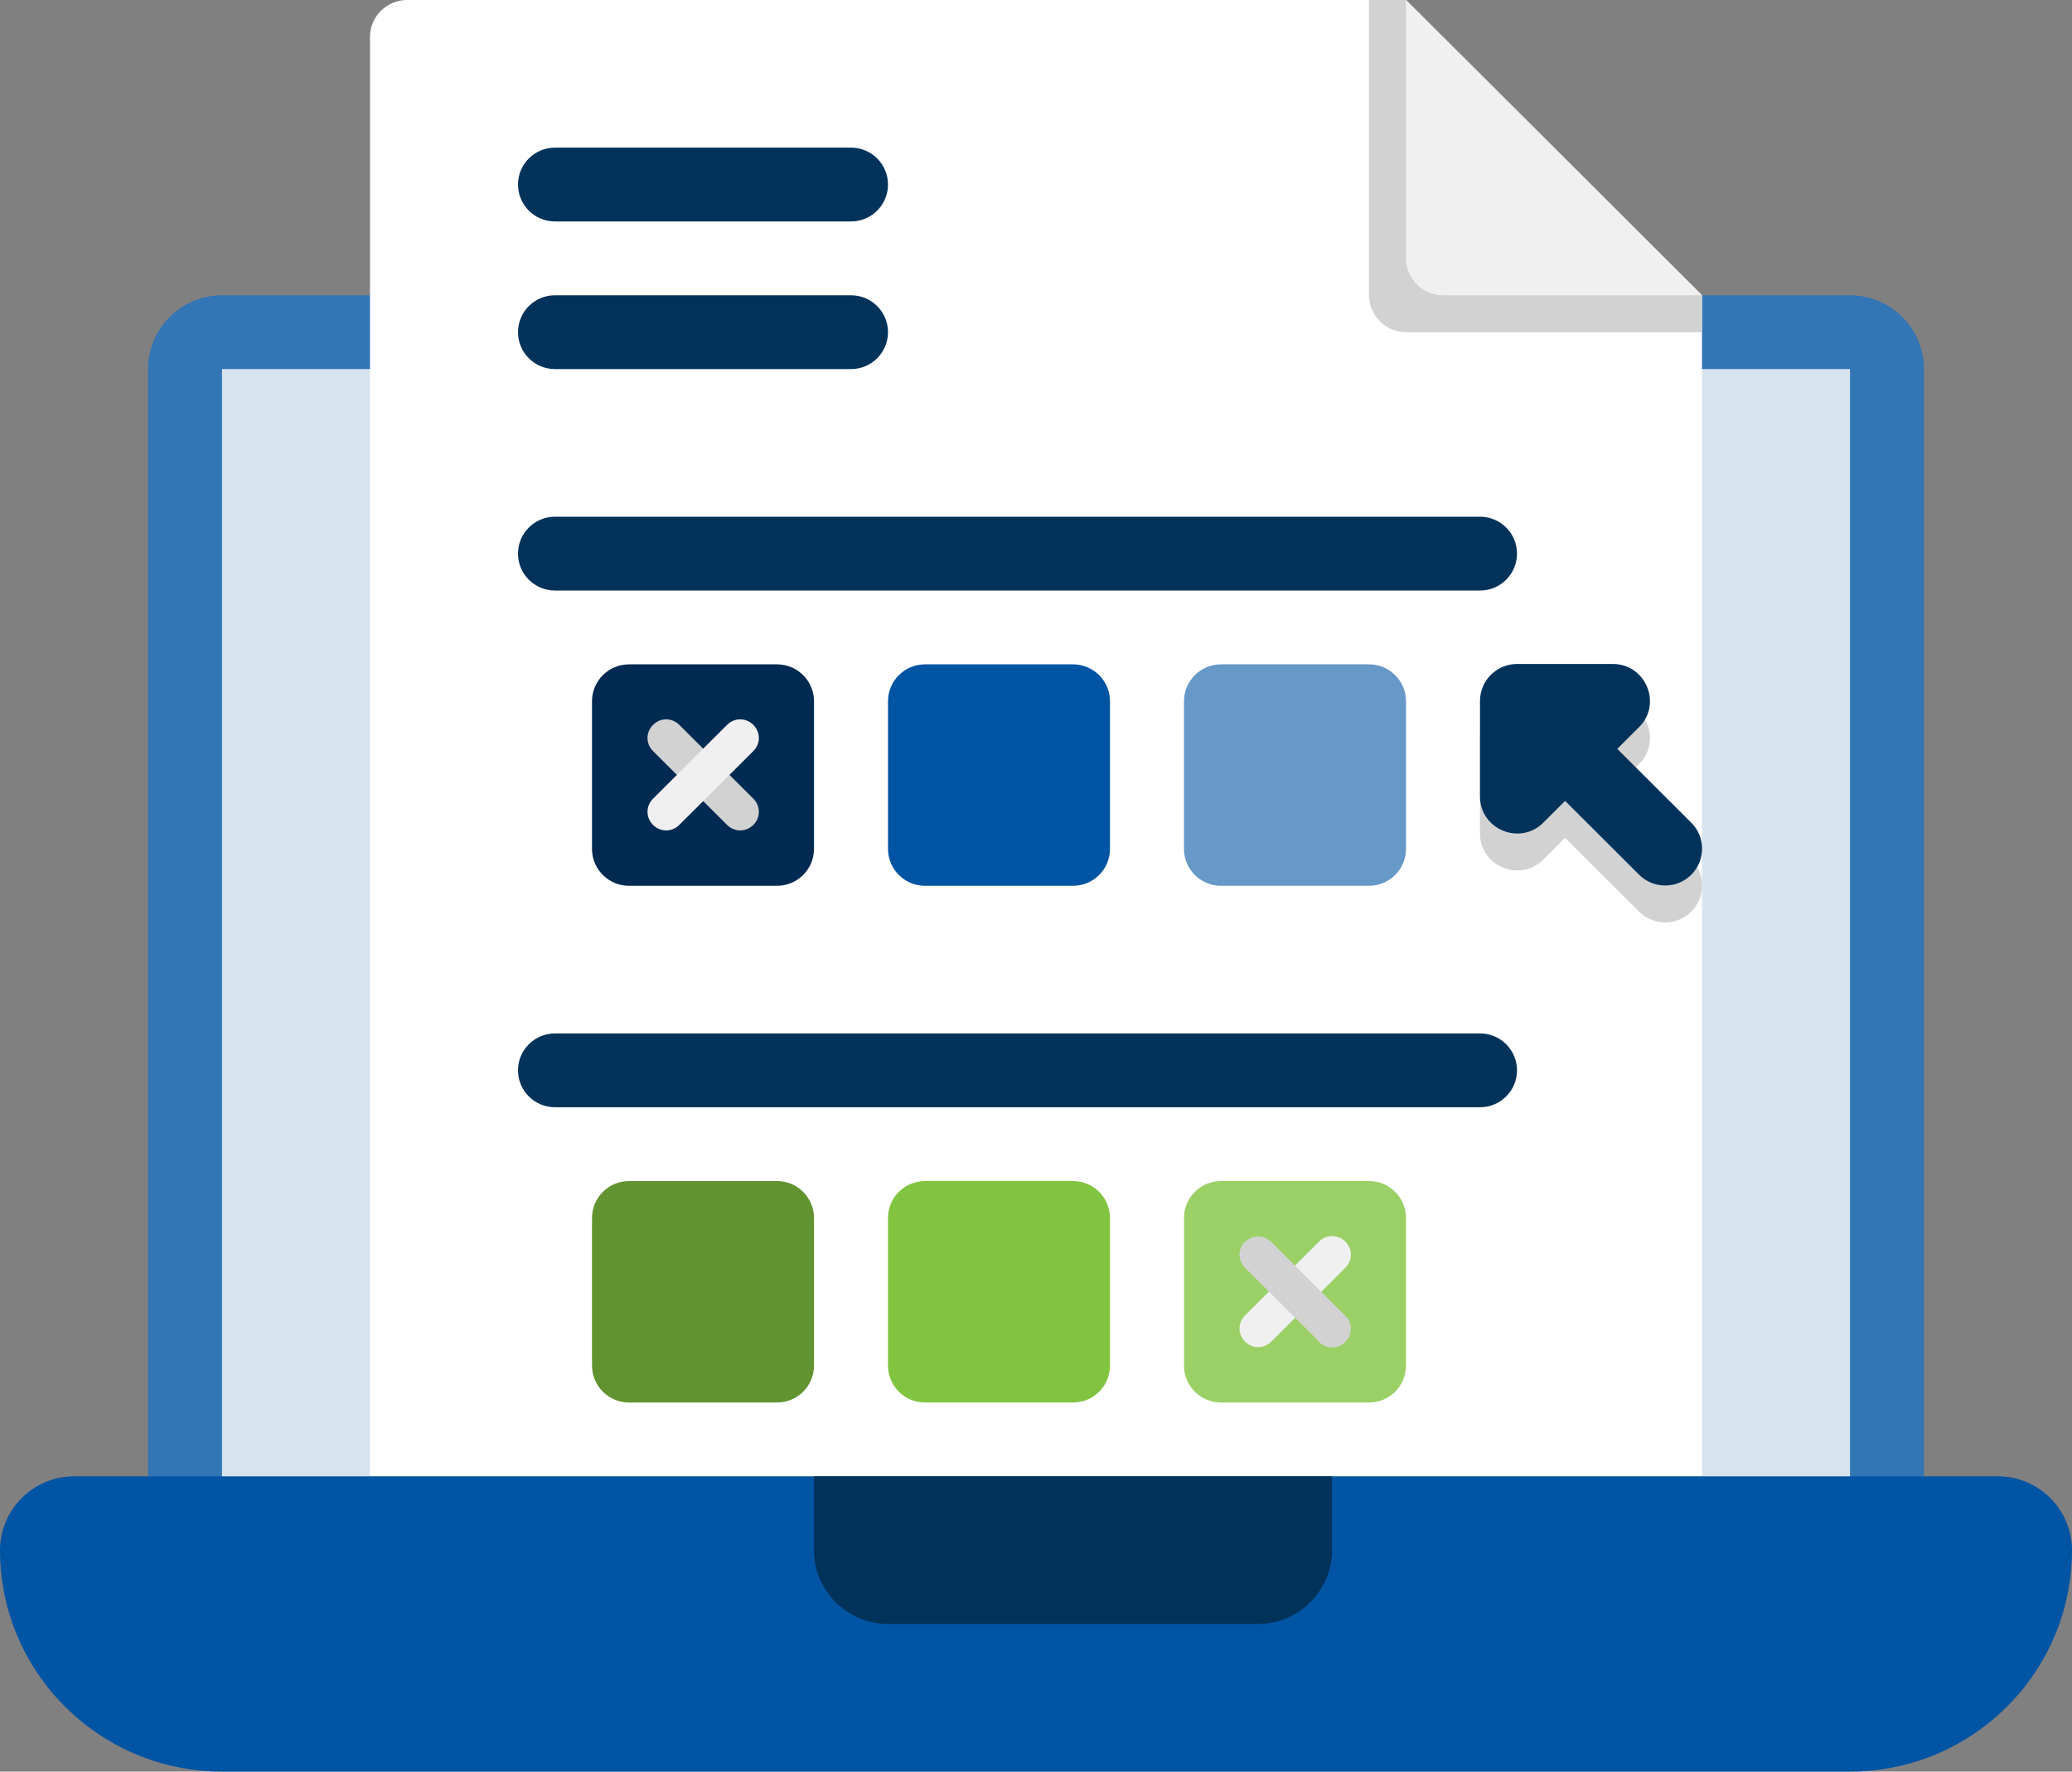 <svg xmlns="http://www.w3.org/2000/svg" width="200" height="171" viewBox="0 0 200 171" fill="none"><rect x="0" y="0" width="200" height="171" fill="#808080" stroke="none"/><g clip-path="url(#clip0_103_3837)"><path d="M185.715 35.625V149.625H14.286V35.625C14.286 31.706 17.5 28.5 21.429 28.5H178.572C182.5 28.5 185.715 31.706 185.715 35.625Z" fill="#3376B6"></path><path d="M178.572 35.625H21.429V149.625H178.572V35.625Z" fill="#D6E4F0"></path><path d="M164.285 28.5V142.5H35.714V3.562C35.714 1.603 37.321 0 39.285 0H135.714L164.285 28.5Z" fill="white"></path><path d="M163.249 82.971L156.106 75.846L158.214 73.744C160.464 71.499 158.856 67.652 155.678 67.652H146.428C144.464 67.652 142.856 69.255 142.856 71.214V80.441C142.856 83.612 146.714 85.215 148.964 82.971L151.071 80.869L158.214 87.994C159.606 89.383 161.856 89.383 163.249 87.994C164.642 86.604 164.642 84.36 163.249 82.971Z" fill="#D2D2D2"></path><path d="M164.285 28.5V32.062H135.714C133.75 32.062 132.143 30.459 132.143 28.5V0H135.714L164.285 28.5Z" fill="#D2D2D2"></path><path d="M164.285 28.5H139.285C137.321 28.5 135.714 26.897 135.714 24.938V0L164.285 28.5Z" fill="#F0F0F0"></path><path d="M142.857 49.875H53.571C51.599 49.875 50 51.47 50 53.438C50 55.405 51.599 57 53.571 57H142.857C144.83 57 146.429 55.405 146.429 53.438C146.429 51.47 144.83 49.875 142.857 49.875Z" fill="#00325A"></path><path d="M82.143 14.25H53.571C51.599 14.25 50 15.845 50 17.812C50 19.78 51.599 21.375 53.571 21.375H82.143C84.115 21.375 85.714 19.78 85.714 17.812C85.714 15.845 84.115 14.25 82.143 14.25Z" fill="#00325A"></path><path d="M82.143 28.5H53.571C51.599 28.5 50 30.095 50 32.062C50 34.03 51.599 35.625 53.571 35.625H82.143C84.115 35.625 85.714 34.03 85.714 32.062C85.714 30.095 84.115 28.5 82.143 28.5Z" fill="#00325A"></path><path d="M142.857 99.75H53.571C51.599 99.75 50 101.345 50 103.312C50 105.28 51.599 106.875 53.571 106.875H142.857C144.83 106.875 146.429 105.28 146.429 103.312C146.429 101.345 144.83 99.75 142.857 99.75Z" fill="#00325A"></path><path d="M75 114H60.714C58.742 114 57.143 115.595 57.143 117.562V131.812C57.143 133.78 58.742 135.375 60.714 135.375H75C76.972 135.375 78.571 133.78 78.571 131.812V117.562C78.571 115.595 76.972 114 75 114Z" fill="#619330"></path><path d="M103.571 114H89.285C87.313 114 85.714 115.595 85.714 117.562V131.812C85.714 133.78 87.313 135.375 89.285 135.375H103.571C105.543 135.375 107.142 133.78 107.142 131.812V117.562C107.142 115.595 105.543 114 103.571 114Z" fill="#81C440"></path><path d="M132.142 114H117.857C115.884 114 114.285 115.595 114.285 117.562V131.812C114.285 133.78 115.884 135.375 117.857 135.375H132.142C134.115 135.375 135.714 133.78 135.714 131.812V117.562C135.714 115.595 134.115 114 132.142 114Z" fill="#9AD066"></path><path d="M120.178 129.497C119.464 128.784 119.464 127.68 120.178 126.967L127.321 119.842C128.035 119.13 129.143 119.13 129.857 119.842C130.571 120.555 130.571 121.659 129.857 122.372L122.714 129.497C122 130.209 120.893 130.209 120.178 129.497Z" fill="#F0F0F0"></path><path d="M120.178 119.878C120.892 119.166 121.999 119.166 122.713 119.878L129.856 127.003C130.571 127.716 130.571 128.82 129.856 129.532C129.142 130.245 128.035 130.245 127.321 129.532" fill="#D2D2D2"></path><path d="M75 64.125H60.714C58.742 64.125 57.143 65.72 57.143 67.688V81.938C57.143 83.905 58.742 85.5 60.714 85.5H75C76.972 85.5 78.571 83.905 78.571 81.938V67.688C78.571 65.72 76.972 64.125 75 64.125Z" fill="#002A52"></path><path d="M127.321 129.497L120.178 122.372C119.464 121.659 119.464 120.555 120.178 119.843" fill="#D2D2D2"></path><path d="M70.179 79.622L63.036 72.497C62.321 71.784 62.321 70.68 63.036 69.968C63.75 69.255 64.857 69.255 65.571 69.968L72.714 77.093C73.429 77.805 73.429 78.909 72.714 79.622C72 80.334 70.893 80.334 70.179 79.622Z" fill="#D2D2D2"></path><path d="M103.571 64.125H89.285C87.313 64.125 85.714 65.72 85.714 67.688V81.938C85.714 83.905 87.313 85.5 89.285 85.5H103.571C105.543 85.5 107.142 83.905 107.142 81.938V67.688C107.142 65.72 105.543 64.125 103.571 64.125Z" fill="#0054A4"></path><path d="M132.142 64.125H117.857C115.884 64.125 114.285 65.72 114.285 67.688V81.938C114.285 83.905 115.884 85.5 117.857 85.5H132.142C134.115 85.5 135.714 83.905 135.714 81.938V67.688C135.714 65.72 134.115 64.125 132.142 64.125Z" fill="#6698C8"></path><path d="M63.036 79.622C62.321 78.909 62.321 77.805 63.036 77.093L70.179 69.968C70.893 69.255 72 69.255 72.714 69.968C73.429 70.68 73.429 71.784 72.714 72.497L65.571 79.622C64.857 80.334 63.75 80.334 63.036 79.622Z" fill="#F0F0F0"></path><path d="M7.143 142.5H192.857C196.786 142.5 200 145.706 200 149.625C200 161.417 190.393 171 178.571 171H21.429C9.607 171 0 161.417 0 149.625C0 145.706 3.214 142.5 7.143 142.5Z" fill="#0054A4"></path><path d="M78.571 142.5H128.571V149.625C128.571 153.544 125.357 156.75 121.428 156.75H85.714C81.786 156.75 78.571 153.544 78.571 149.625V142.5Z" fill="#00325A"></path><path d="M163.25 79.408L156.107 72.283L158.215 70.181C160.465 67.937 158.857 64.089 155.679 64.089H146.429C144.465 64.089 142.857 65.692 142.857 67.652V76.879C142.857 80.049 146.715 81.653 148.965 79.408L151.072 77.306L158.215 84.431C159.607 85.821 161.857 85.821 163.25 84.431C164.643 83.042 164.643 80.797 163.25 79.408Z" fill="#00325A"></path></g><defs><clipPath id="clip0_103_3837"><rect width="200" height="171" fill="white"></rect></clipPath></defs></svg>